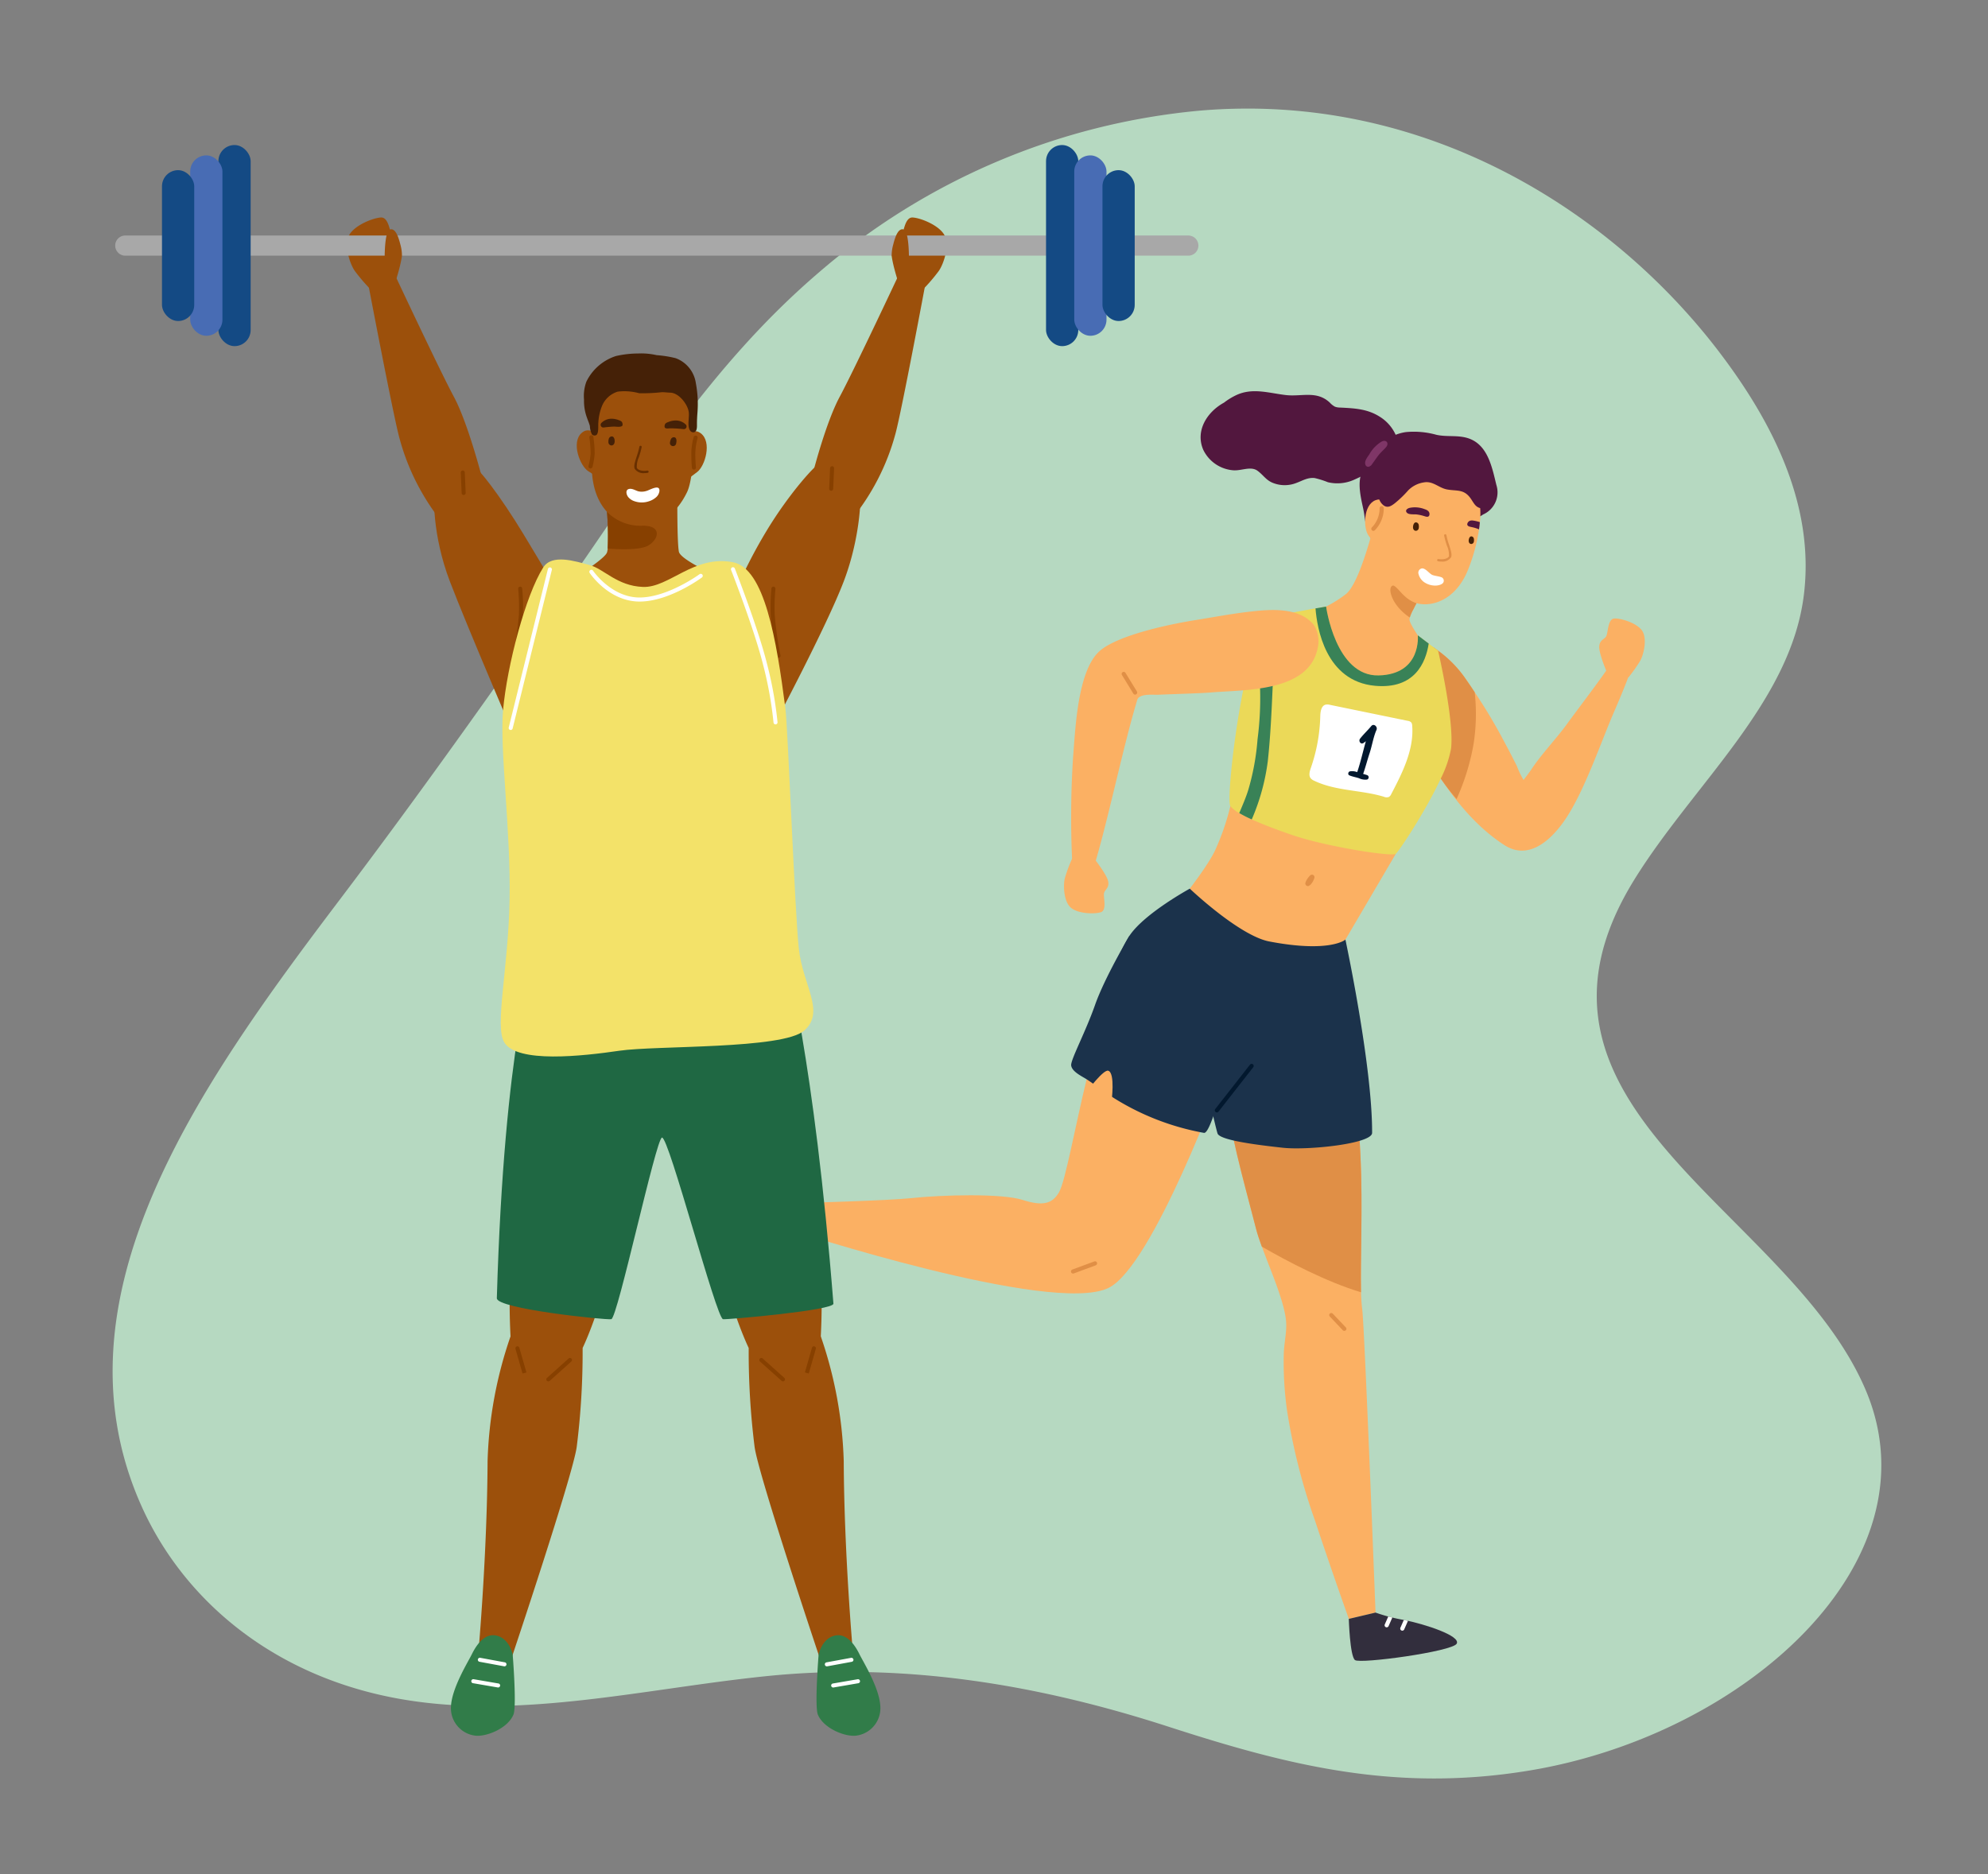 <svg xmlns="http://www.w3.org/2000/svg" xmlns:xlink="http://www.w3.org/1999/xlink" width="350" height="330" viewBox="0 0 350 330">
  <rect x="0" y="0" width="350" height="330" fill="#808080" stroke="none"/>
  <defs>
    <clipPath id="clip-path">
      <path id="Path_1561" data-name="Path 1561" d="M653.671,693.859s-5.719-1.821-6.814-1.472-8.328,14.329-7.609,15.738,6.282-3.451,8.877-6.038a33.518,33.518,0,0,1,3.944-3.519Z" transform="translate(-639.198 -692.343)" fill="none"/>
    </clipPath>
    <clipPath id="clip-path-2">
      <path id="Path_1595" data-name="Path 1595" d="M796.065,797.209s.185,6.535,1.085,7.249,17.141-1.5,17.909-2.884-5.656-3.459-9.251-4.17a30.647,30.647,0,0,1-5.037-1.306Z" transform="translate(-796.065 -796.098)" fill="none"/>
    </clipPath>
    <clipPath id="clip-Sports_tile_1_-_7">
      <rect width="350" height="330"/>
    </clipPath>
  </defs>
  <g id="Sports_tile_1_-_7" data-name="Sports tile 1 - 7" clip-path="url(#clip-Sports_tile_1_-_7)">
    <path id="Path_1" data-name="Path 1" d="M2504,628.521c-2.852,39.881-29.106,69-56.159,83.594-14,7.553-29.524,12.437-44.647,8.111-18.406-5.266-29.885-24.393-44.883-37.326-35.729-30.808-61.57,17.8-95.178,26.164-31.8,7.917-56.593-30.479-56.888-68.884-.184-24.142,7.691-42.195,17.6-61.7,10.522-20.71,18.456-43.523,19.831-68.47,1.183-21.463-.845-43.948,6.077-64.181,7.344-21.466,23.15-35,40.593-39.752,38.914-10.6,71.712,21.6,100.123,51.148,15.886,16.521,32.148,32.423,48.5,48.168,16.659,16.041,34.267,31.1,47.322,52.317A119.212,119.212,0,0,1,2504,628.521C2500.561,676.657,2507.186,584.033,2504,628.521Z" transform="translate(-17.827 2590.978) rotate(-99)" fill="#b6d9c1"/>
    <g id="Group_1710" data-name="Group 1710" transform="translate(-469.727 -406.406)">
      <g id="Group_1760" data-name="Group 1760" transform="translate(595.877 475.297)">
        <g id="Group_1717" data-name="Group 1717" transform="translate(0 98.023)">
          <g id="Group_1710-2" data-name="Group 1710" transform="translate(12.872)">
            <path id="Path_1556" data-name="Path 1556" d="M733.669,653.267s-12.4,34.036-20.214,37.784c-10.032,4.814-56.117-10.247-56.117-10.247l1.6-4.708s15.679-.424,19.687-.857c5.639-.608,16.1-.864,19.74.307s5.232.608,6.372-1.3,2.848-11.634,4.984-20.36,10.14-22.716,10.14-22.716,8.371,6.508,8.81,6.952S733.669,653.267,733.669,653.267Z" transform="translate(-657.337 -631.172)" fill="#fbb063"/>
          </g>
          <g id="Group_1711" data-name="Group 1711" transform="translate(62.407 55.178)">
            <path id="Path_1557" data-name="Path 1557" d="M727.507,711.089a.365.365,0,0,1-.127-.708l3.865-1.429a.365.365,0,1,1,.253.685l-3.865,1.429A.343.343,0,0,1,727.507,711.089Z" transform="translate(-727.142 -708.928)" fill="#e08f46"/>
          </g>
          <g id="Group_1716" data-name="Group 1716" transform="translate(0 43.408)">
            <g id="Group_1715" data-name="Group 1715" clip-path="url(#clip-path)">
              <g id="Group_1712" data-name="Group 1712">
                <path id="Path_1558" data-name="Path 1558" d="M653.671,693.859s-5.719-1.821-6.814-1.472-8.328,14.329-7.609,15.738,6.282-3.451,8.877-6.038a33.518,33.518,0,0,1,3.944-3.519Z" transform="translate(-639.198 -692.343)" fill="#322e3d"/>
              </g>
              <g id="Group_1713" data-name="Group 1713" transform="translate(9.023 6.565)">
                <path id="Path_1559" data-name="Path 1559" d="M653.67,704.557a.357.357,0,0,1-.273-.126c-.089-.105-.826-1.3-1.429-2.279a.365.365,0,1,1,.622-.383c.483.786,1.283,2.077,1.373,2.2a.366.366,0,0,1-.292.588Z" transform="translate(-651.914 -701.594)" fill="#fff"/>
              </g>
              <g id="Group_1714" data-name="Group 1714" transform="translate(6.976 8.496)">
                <path id="Path_1560" data-name="Path 1560" d="M650.785,707.277a.358.358,0,0,1-.273-.126c-.089-.1-.827-1.3-1.43-2.279a.365.365,0,1,1,.622-.382c.483.784,1.281,2.074,1.372,2.2a.367.367,0,0,1-.292.59Z" transform="translate(-649.029 -704.315)" fill="#fff"/>
              </g>
            </g>
          </g>
        </g>
        <g id="Group_1718" data-name="Group 1718" transform="translate(113.219 7.1)">
          <path id="Path_1562" data-name="Path 1562" d="M822.825,512.456c-.754-3.091-1.492-7.025-4.861-8.2-1.861-.651-3.793-.218-5.7-.643a14.786,14.786,0,0,0-5.374-.477c-2.313.327-5.006,1.836-5,4.215a7.2,7.2,0,0,0-2.8,2.948c-.728,1.952-.135,4.358.286,6.3.495,2.283.271,4.315,2.1,6.095.3.289.9,0,.739-.43a16.19,16.19,0,0,1-1.453-4.809,12.542,12.542,0,0,0-.165-1.26.413.413,0,0,0,.111-.033l.026-.016a.8.8,0,0,0,.09.07c.831.4,1.5-.42,1.976-1.462.071-.113.139-.229.2-.349a24.762,24.762,0,0,1,2.714-3.115,10.943,10.943,0,0,1,3.226-2.091c.033-.013.067-.022.1-.035a10.122,10.122,0,0,1,1.922-.3.482.482,0,0,0,.274-.1,12.6,12.6,0,0,0,1.706.031,11.218,11.218,0,0,1,2.364,1.159.3.3,0,0,0,.418-.069,5.7,5.7,0,0,0,1.355.417c.237.333.47.668.725.991a.418.418,0,0,0,.468.154q.1.2.215.392c.053.093.173.269.325.491a7.648,7.648,0,0,0,1.034,2.164,2.579,2.579,0,0,1-.3.952.435.435,0,0,0-.2.26c-.006.022-.009.043-.016.065a2.849,2.849,0,0,1-.316.356.949.949,0,0,0,.07,1.439.39.39,0,0,0,.422.584,3.232,3.232,0,0,0,.967-.5A4.254,4.254,0,0,0,822.825,512.456Z" transform="translate(-798.746 -503.043)" fill="#52173e"/>
        </g>
        <g id="Group_1719" data-name="Group 1719" transform="translate(85.226)">
          <path id="Path_1563" data-name="Path 1563" d="M794.16,502.362A7.276,7.276,0,0,0,790.8,497.5c-2.179-1.371-4.452-1.464-6.949-1.589a2.6,2.6,0,0,1-.894-.15,3.392,3.392,0,0,1-.917-.726c-2.322-2.165-4.958-1.008-7.72-1.324-2.984-.342-5.875-1.349-8.769.02a11.78,11.78,0,0,0-2.143,1.318c-2.968,1.62-5.1,4.953-3.639,8.31a6.414,6.414,0,0,0,5.3,3.6c1.454.1,3.083-.788,4.273.1,1.045.774,1.5,1.695,2.8,2.162a5.582,5.582,0,0,0,4.01-.036c1.111-.409,1.995-.993,3.222-.862a16.059,16.059,0,0,1,2.345.738,7.2,7.2,0,0,0,4.529-.409c.494-.221.989-.444,1.465-.7.495-.268.921-.682,1.408-.937a14.84,14.84,0,0,0,2.116-1.255A2.864,2.864,0,0,0,794.16,502.362Z" transform="translate(-759.298 -493.037)" fill="#52173e"/>
        </g>
        <g id="Group_1720" data-name="Group 1720" transform="translate(89.339 113.063)">
          <path id="Path_1564" data-name="Path 1564" d="M791.778,754.365l-4.7,1.111q-3.09-8.689-6-17.428a107.033,107.033,0,0,1-4.872-19.211,61.25,61.25,0,0,1-.585-10.014c.044-1.856.563-3.952.409-5.749-.3-3.484-2.725-8.926-4.266-13.156-.409-1.11-.752-2.14-.986-3.024-2.491-9.693-4.7-17-5.676-26.318l14.813-5.61,6.881-2.6c.015.066.4,2.206.862,5.654.541,4.017,1.191,9.8,1.482,16.135.4,8.59-.043,18.371.088,23.8a29.073,29.073,0,0,0,.2,2.973C789.842,703.855,791.778,754.365,791.778,754.365Z" transform="translate(-765.095 -652.366)" fill="#fbb063"/>
        </g>
        <g id="Group_1724" data-name="Group 1724" transform="translate(117.438 40.015)">
          <g id="Group_1721" data-name="Group 1721" transform="translate(0 4.542)">
            <path id="Path_1565" data-name="Path 1565" d="M847.73,561.73s-.672,1.87-2.418,5.894c-2.359,5.449-5.211,13.906-8.535,18.894-2.367,3.543-6.4,7.524-10.818,4.668-4.595-2.966-8.144-7.195-11.183-11.688-.008-.007-.008-.014-.015-.021-.16-.241-.329-.475-.482-.716-.336-.49-.658-.993-.971-1.49-1.184-1.863-2.411-3.521-3.586-5.252-.424-.628-.847-1.264-1.257-1.921-.211-.336-.424-.672-.621-1.023-.08-.131-.16-.277-.241-.417a34.683,34.683,0,0,1-2.119-4.076,12.235,12.235,0,0,1-.482-1.4,8.364,8.364,0,0,1-.307-1.928,6.012,6.012,0,0,1,.446-2.557,3.575,3.575,0,0,1,.358-.665,5.413,5.413,0,0,1,3.338-2.038,7.408,7.408,0,0,1,1.8-.16,6.887,6.887,0,0,1,.8.073c.094.014.2.029.292.051.059.014.11.022.168.036a5.625,5.625,0,0,1,.657.2,7.59,7.59,0,0,1,1.739.76,20.39,20.39,0,0,1,4.974,5.15c.519.737,1,1.46,1.468,2.169a93.067,93.067,0,0,1,4.943,8.228c.854,1.592,1.7,3.185,2.5,4.806a14.651,14.651,0,0,0,1.154,2.41c.5-.657,1.015-1.3,1.461-1.979,1.585-2.418,4.442-5.456,6.136-7.8,1.482-2.053,5.447-7.254,6.952-9.468.788-1.162,1.314-1.943,1.314-1.943a5.853,5.853,0,0,1,1.4,2.184c.058.336,1,.942,1.118,1.015Z" transform="translate(-804.692 -555.828)" fill="#fbb063"/>
          </g>
          <g id="Group_1722" data-name="Group 1722" transform="translate(37.962)">
            <path id="Path_1566" data-name="Path 1566" d="M859.526,558.864s-1.422-3.315-1.333-4.521.942-1.211,1.253-1.837.244-3.007,1.4-3.075,4.178.816,5,2.315.094,4.251-.475,5.188a25.987,25.987,0,0,1-2.1,2.939Z" transform="translate(-858.188 -549.427)" fill="#fbb063"/>
          </g>
          <g id="Group_1723" data-name="Group 1723" transform="translate(3.773 4.62)">
            <path id="Path_1567" data-name="Path 1567" d="M822.076,573.453a40.778,40.778,0,0,1-2.987,9.657c-.022-.022-.037-.044-.058-.065a41.851,41.851,0,0,1-2.71-3.514c-.008-.007-.008-.014-.015-.021-.16-.241-.329-.475-.482-.716-.336-.49-.658-.994-.972-1.49-1.184-1.863-2.411-3.52-3.586-5.252-.424-.628-.847-1.264-1.257-1.921.044-.277.088-.57.131-.869.358-2.359.709-5.3.993-7.626.066-.563.132-1.089.19-1.563.153-1.191.27-2.053.344-2.345.014-.037.029-.066.044-.1a9.561,9.561,0,0,1,1.271-1.687c.094.014.2.029.292.051a.547.547,0,0,1,.153.022c.227.036.453.08.68.138.321.073.643.153.964.256l.766.577a20.388,20.388,0,0,1,4.974,5.15c.519.737,1,1.46,1.468,2.169A34.739,34.739,0,0,1,822.076,573.453Z" transform="translate(-810.009 -555.938)" fill="#e08f46"/>
          </g>
        </g>
        <g id="Group_1725" data-name="Group 1725" transform="translate(81.12 72.86)">
          <path id="Path_1568" data-name="Path 1568" d="M762.856,595.9a42.961,42.961,0,0,1-2.77,7.974c-1.7,3.409-6.574,9.374-6.574,9.374s13.879,10.1,14.244,10.1S782.3,620.8,782.3,620.8l9.684-16.5s-9.252-7.974-10.835-8.4S762.856,595.9,762.856,595.9Z" transform="translate(-753.512 -595.712)" fill="#fbb063"/>
        </g>
        <g id="Group_1726" data-name="Group 1726" transform="translate(116.311 12.99)">
          <path id="Path_1569" data-name="Path 1569" d="M821.181,521.4c-.036.395-.08.818-.146,1.271a31.839,31.839,0,0,1-1.783,6.727c-1.987,5.325-5.844,6.758-8.481,6.422-4.3-.548-6.215-5.509-7.223-8.518s0-9.5,0-9.5,4.383-7.67,11.052-6.3,6.3,5.384,6.3,5.384A12.054,12.054,0,0,1,821.181,521.4Z" transform="translate(-803.103 -511.343)" fill="#fbb063"/>
        </g>
        <g id="Group_1727" data-name="Group 1727" transform="translate(104.25 19.458)">
          <path id="Path_1570" data-name="Path 1570" d="M807.24,546.753,799.9,554.51l-10.226-4.66-3.564-9.671a21.659,21.659,0,0,0,6.574-3.477c2.922-2.367,5.931-16.245,5.931-16.245l8.079,15.149s-.5.8-1.089,1.819c-.168.3-.344.6-.5.905h-.008c-.175.329-.358.665-.518,1.008a7.6,7.6,0,0,0-.665,1.5,1.292,1.292,0,0,0-.051.431C803.953,542.275,807.24,546.753,807.24,546.753Z" transform="translate(-786.108 -520.457)" fill="#fbb063"/>
        </g>
        <g id="Group_1728" data-name="Group 1728" transform="translate(114.186 19.052)">
          <path id="Path_1571" data-name="Path 1571" d="M804.554,522.615s-.411-3.424-2.6-2.6-2.2,4.977-1.213,6.277,1.121,1.575,1.213,1.438S804.554,522.615,804.554,522.615Z" transform="translate(-800.11 -519.886)" fill="#fbb063"/>
        </g>
        <g id="Group_1729" data-name="Group 1729" transform="translate(122.617 23.091)">
          <path id="Path_1572" data-name="Path 1572" d="M813,526.033a.537.537,0,0,0-.308-.417c-.509-.206-.7.444-.7.82-.005.331.185.646.551.622a.545.545,0,0,0,.466-.517A1.441,1.441,0,0,0,813,526.033Z" transform="translate(-811.99 -525.577)" fill="#452107"/>
        </g>
        <g id="Group_1730" data-name="Group 1730" transform="translate(132.419 25.557)">
          <path id="Path_1573" data-name="Path 1573" d="M826.716,529.464a.484.484,0,0,0-.278-.375c-.459-.187-.63.4-.635.739,0,.3.165.583.5.561a.492.492,0,0,0,.421-.466A1.313,1.313,0,0,0,826.716,529.464Z" transform="translate(-825.803 -529.053)" fill="#452107"/>
        </g>
        <g id="Group_1731" data-name="Group 1731" transform="translate(116.562 12.496)">
          <path id="Path_1574" data-name="Path 1574" d="M821.743,518.05a2.512,2.512,0,0,1-.273-.2c.4-2.77-1.691-5.329-4.16-6.409a10.263,10.263,0,0,0-9.537.829c-.674.482-3.536,2.583-3.985,4.148a.252.252,0,0,0-.327.29,2.314,2.314,0,0,0,.956,1.6c.692.423,1.279.036,1.854-.4a19.021,19.021,0,0,0,2.395-2.3,4.893,4.893,0,0,1,2.787-1.409c1.6-.284,2.6.994,4.1,1.254,1.773.307,2.967-.106,4.165,1.653.5.727.8,1.475,1.732,1.643C821.854,518.822,822.144,518.277,821.743,518.05Z" transform="translate(-803.458 -510.647)" fill="#52173e"/>
        </g>
        <g id="Group_1732" data-name="Group 1732" transform="translate(121.396 20.432)">
          <path id="Path_1575" data-name="Path 1575" d="M813.7,522.218c-.062-.024-.125-.045-.187-.067a4.676,4.676,0,0,0-2.626-.215c-.346.09-.822.381-.517.8s1.213.319,1.663.347a6.778,6.778,0,0,1,1.362.282c.3.082.759.3.95-.079a.732.732,0,0,0-.2-.815A1.486,1.486,0,0,0,813.7,522.218Z" transform="translate(-810.269 -521.83)" fill="#52173e"/>
        </g>
        <g id="Group_1733" data-name="Group 1733" transform="translate(132.175 22.756)">
          <path id="Path_1576" data-name="Path 1576" d="M827.672,525.4c-.036.395-.08.818-.146,1.271a6.4,6.4,0,0,0-1.271-.395c-.3-.073-.811-.109-.8-.533a.748.748,0,0,1,.569-.614,1.349,1.349,0,0,1,.512,0c.066.007.131.022.2.029A7.11,7.11,0,0,1,827.672,525.4Z" transform="translate(-825.46 -525.105)" fill="#52173e"/>
        </g>
        <g id="Group_1734" data-name="Group 1734" transform="translate(123.568 31.191)">
          <path id="Path_1577" data-name="Path 1577" d="M817.332,538.534c-.4-.149-1.139-.223-1.533-.382-.54-.218-1.2-1.216-1.846-1.157a.76.76,0,0,0-.607.952,2.54,2.54,0,0,0,.916,1.414,3.454,3.454,0,0,0,2.238.653c.407-.026,1.086-.2,1.243-.587A.654.654,0,0,0,817.332,538.534Z" transform="translate(-813.331 -536.991)" fill="#fff"/>
        </g>
        <g id="Group_1735" data-name="Group 1735" transform="translate(118.635 34.218)">
          <path id="Path_1578" data-name="Path 1578" d="M810.978,544.37c-.175.329-.358.665-.518,1.008a7.6,7.6,0,0,0-.665,1.5,9.4,9.4,0,0,1-2.155-1.95c-1.278-1.607-1.607-3.341-.885-3.659.427-.187,1.411,1.223,2.069,1.774A5.669,5.669,0,0,0,810.978,544.37Z" transform="translate(-806.378 -541.257)" fill="#e08f46"/>
        </g>
        <g id="Group_1736" data-name="Group 1736" transform="translate(90.315 37.916)">
          <path id="Path_1579" data-name="Path 1579" d="M805.46,571.559a19.945,19.945,0,0,1-1.8,5.2c-2.666,5.756-7.377,12.833-7.918,13.243-.73.548-12.33-1.279-18.173-3.287-2.849-.979-5.31-1.922-7.188-2.769a21.54,21.54,0,0,1-2.2-1.118,5.244,5.244,0,0,1-1.57-1.227c-.533-.752.453-11.344,2.257-20.387,1.278-6.384,2.973-12,4.835-12.819a30.751,30.751,0,0,1,3.828-.862c1.409-.27,2.929-.548,4.075-.745l1.863-.321s1.651,12.308,9.248,12.125a8.322,8.322,0,0,0,.876-.058c3.2-.314,4.718-1.951,5.427-3.557.014-.037.029-.066.044-.1a7.328,7.328,0,0,0,.475-1.76,6.966,6.966,0,0,0,.073-1.57v-.008l1.921,1.447.891.672.766.577S806.1,566.672,805.46,571.559Z" transform="translate(-766.471 -546.468)" fill="#ebd958"/>
        </g>
        <g id="Group_1737" data-name="Group 1737" transform="translate(69.527 87.586)">
          <path id="Path_1580" data-name="Path 1580" d="M779.018,642.014c-2.462,5.2-8.32,4.178-9.539,3.63s-13.813-7.969-20.708-7.421a23.326,23.326,0,0,0-4.741.957c-.467.139-.95.3-1.431.446a8.58,8.58,0,0,1-2.162.439,2.439,2.439,0,0,1-1.724-.548c-1.344-1.074-1.629-3.55-1.512-5.135a20.659,20.659,0,0,1,3.148-9.627c2.608-3.923,10.621-8.291,10.621-8.291s.643.613,1.688,1.526c.767.672,1.761,1.512,2.87,2.389,2.922,2.308,6.68,4.857,9.43,5.383,10.713,2.053,13.411-.321,13.411-.321S779.34,641.342,779.018,642.014Z" transform="translate(-737.176 -616.463)" fill="#1b324b"/>
        </g>
        <g id="Group_1738" data-name="Group 1738" transform="translate(103.653 85.128)">
          <path id="Path_1581" data-name="Path 1581" d="M786.136,613.124a3.558,3.558,0,0,0-.753,1.042l0,.008a1.814,1.814,0,0,0-.1.282.457.457,0,0,0,.623.516,1.644,1.644,0,0,0,.133-.108c.015-.007.028-.017.044-.024a.377.377,0,0,0,.157-.14,2.946,2.946,0,0,0,.633-1.152A.441.441,0,0,0,786.136,613.124Z" transform="translate(-785.266 -613)" fill="#e08f46"/>
        </g>
        <g id="Group_1739" data-name="Group 1739" transform="translate(104.387 55.154)">
          <path id="Path_1582" data-name="Path 1582" d="M804.363,574.264a.724.724,0,0,0-.153-.352,1.054,1.054,0,0,0-.608-.271l-13.669-2.81a1.818,1.818,0,0,0-.763-.045c-.791.183-.945,1.222-.964,2.034a29.889,29.889,0,0,1-1.655,9.1c-.214.614-.428,1.358-.014,1.859a1.737,1.737,0,0,0,.618.421c3.838,1.829,8.233,1.592,12.249,2.809a1.169,1.169,0,0,0,.893.031,1.145,1.145,0,0,0,.411-.511c1.969-3.765,4-7.782,3.685-12.02A2.261,2.261,0,0,0,804.363,574.264Z" transform="translate(-786.301 -570.76)" fill="#fff"/>
        </g>
        <g id="Group_1740" data-name="Group 1740" transform="translate(89.339 115.663)">
          <path id="Path_1583" data-name="Path 1583" d="M789.221,699.024c-6.114-1.848-12.841-5.376-17.465-8.042-.409-1.11-.752-2.14-.986-3.024-2.491-9.693-4.7-17-5.676-26.318l14.813-5.61c2.5.818,5.172,1.936,7.743,3.053.541,4.017,1.191,9.8,1.482,16.135C789.535,683.809,789.09,693.589,789.221,699.024Z" transform="translate(-765.095 -656.03)" fill="#e08f46"/>
        </g>
        <g id="Group_1741" data-name="Group 1741" transform="translate(111.216 58.759)">
          <path id="Path_1584" data-name="Path 1584" d="M799.978,576.041c-.632.763-1.367,1.44-1.973,2.22-.316.407.11,1.092.608.757.143-.1.277-.2.414-.306-.517,1.811-.922,3.679-1.526,5.44a2.382,2.382,0,0,0-1.3-.133c-.3.081-.392.574-.078.7.536.224,1.13.322,1.685.5a2.575,2.575,0,0,0,1.429.24.415.415,0,0,0-.016-.793c-.221-.072-.447-.136-.671-.205.422-1.2.738-2.45,1.14-3.661.436-1.316.649-2.826,1.21-4.084C801.143,576.167,800.426,575.5,799.978,576.041Z" transform="translate(-795.925 -575.841)" fill="#02182e"/>
        </g>
        <g id="Group_1742" data-name="Group 1742" transform="translate(92.03 48.185)">
          <path id="Path_1585" data-name="Path 1585" d="M774.862,562.81c-.1,1.995-.175,3.981-.277,5.961-.153,3.031-.343,6.055-.672,9.109a38.014,38.014,0,0,1-2.827,10.27,21.527,21.527,0,0,1-2.2-1.118c.563-1.336,1.147-2.666,1.577-4.039a43.159,43.159,0,0,0,1.647-9,55.87,55.87,0,0,0,.448-8.7c-.092-1.385-.209-3.185.908-4.224a.49.49,0,0,1,.818.343c.029.344.044.7.073,1.045C774.592,562.387,774.884,562.459,774.862,562.81Z" transform="translate(-768.887 -560.939)" fill="#398257"/>
        </g>
        <g id="Group_1745" data-name="Group 1745" transform="translate(61.177 38.525)">
          <g id="Group_1743" data-name="Group 1743" transform="translate(1.258)">
            <path id="Path_1586" data-name="Path 1586" d="M770.035,550.166a3.615,3.615,0,0,0-.468-.6c-2.621-2.7-7.264-2.351-10.388-2.014-3.559.385-6.7,1-10.231,1.565-4.132.661-13.332,2.538-16.666,5.356-4,3.38-4.354,13.9-4.76,18.725a164.165,164.165,0,0,0-.131,18.948,1.8,1.8,0,0,0,.186.9,1.82,1.82,0,0,0,1.306.644,2.073,2.073,0,0,0,1.909-.288,2.036,2.036,0,0,0,.4-.832c2.536-8.413,5.072-20.944,7.607-29.356a.923.923,0,0,1,.221-.431c.824-.751,2.572-.495,3.611-.546,1.8-.089,7.311-.236,9.107-.39,5.972-.514,17.269-.027,18.846-7.811A5.369,5.369,0,0,0,770.035,550.166Z" transform="translate(-727.182 -547.327)" fill="#fbb063"/>
          </g>
          <g id="Group_1744" data-name="Group 1744" transform="translate(0 43.757)">
            <path id="Path_1587" data-name="Path 1587" d="M730.716,608.989s2.237,2.831,2.465,4.018-.593,1.415-.73,2.1.548,2.968-.548,3.332-4.246.3-5.433-.932-1.2-4.079-.893-5.133a26.011,26.011,0,0,1,1.265-3.386Z" transform="translate(-725.409 -608.989)" fill="#fbb063"/>
          </g>
        </g>
        <g id="Group_1746" data-name="Group 1746" transform="translate(105.455 37.916)">
          <path id="Path_1588" data-name="Path 1588" d="M807.733,552.984c-.512,3.338-2.455,8.071-9.445,7.435-8.728-.8-10.226-10.241-10.482-13.63l1.863-.321s1.651,12.308,9.248,12.125,6.9-7.056,6.9-7.056Z" transform="translate(-787.806 -546.468)" fill="#398257"/>
        </g>
        <g id="Group_1747" data-name="Group 1747" transform="translate(71.323 49.413)">
          <path id="Path_1589" data-name="Path 1589" d="M742.081,566.676a.366.366,0,0,1-.312-.174l-2.008-3.275a.365.365,0,0,1,.622-.383l2.009,3.275a.365.365,0,0,1-.121.5A.358.358,0,0,1,742.081,566.676Z" transform="translate(-739.707 -562.67)" fill="#e08f46"/>
        </g>
        <g id="Group_1748" data-name="Group 1748" transform="translate(115.277 20.239)">
          <path id="Path_1590" data-name="Path 1590" d="M802.013,525.91a.365.365,0,0,1-.249-.632,4.549,4.549,0,0,0,.841-1.194,4.67,4.67,0,0,0,.5-2.135.366.366,0,0,1,.34-.389.353.353,0,0,1,.389.337,5.316,5.316,0,0,1-.576,2.51,5.191,5.191,0,0,1-1,1.4A.365.365,0,0,1,802.013,525.91Z" transform="translate(-801.647 -521.559)" fill="#e08f46"/>
        </g>
        <g id="Group_1749" data-name="Group 1749" transform="translate(114.187 8.738)">
          <path id="Path_1591" data-name="Path 1591" d="M803.066,505.45a6.113,6.113,0,0,0-2.228,2.3c-.352.517-.987,1.275-.612,1.927a.5.5,0,0,0,.673.176c.028-.02.054-.043.081-.064a.512.512,0,0,0,.231-.165c.414-.559.8-1.139,1.221-1.695.408-.539.925-.958,1.365-1.467C804.364,505.805,803.891,505.083,803.066,505.45Z" transform="translate(-800.111 -505.351)" fill="#7f3667"/>
        </g>
        <g id="Group_1754" data-name="Group 1754" transform="translate(111.316 215.058)">
          <g id="Group_1753" data-name="Group 1753" clip-path="url(#clip-path-2)">
            <g id="Group_1750" data-name="Group 1750">
              <path id="Path_1592" data-name="Path 1592" d="M796.065,797.209s.185,6.535,1.085,7.249,17.141-1.5,17.909-2.884-5.656-3.459-9.251-4.17a30.647,30.647,0,0,1-5.037-1.306Z" transform="translate(-796.065 -796.098)" fill="#322e3d"/>
            </g>
            <g id="Group_1751" data-name="Group 1751" transform="translate(6.302 -0.546)">
              <path id="Path_1593" data-name="Path 1593" d="M805.311,798.472a.361.361,0,0,1-.147-.031.365.365,0,0,1-.187-.482c.373-.843.983-2.234,1.033-2.378a.368.368,0,0,1,.454-.236.361.361,0,0,1,.247.44c-.037.133-.6,1.416-1.065,2.469A.367.367,0,0,1,805.311,798.472Z" transform="translate(-804.946 -795.329)" fill="#fff"/>
            </g>
            <g id="Group_1752" data-name="Group 1752" transform="translate(9.053 0.045)">
              <path id="Path_1594" data-name="Path 1594" d="M809.188,799.3a.36.36,0,0,1-.147-.031.365.365,0,0,1-.187-.481c.372-.843.982-2.234,1.032-2.379a.372.372,0,0,1,.454-.236.36.36,0,0,1,.247.44c-.035.133-.6,1.416-1.065,2.47A.365.365,0,0,1,809.188,799.3Z" transform="translate(-808.823 -796.162)" fill="#fff"/>
            </g>
          </g>
        </g>
        <g id="Group_1755" data-name="Group 1755" transform="translate(62.431 95.876)">
          <path id="Path_1596" data-name="Path 1596" d="M737.444,628.146s-4.349,7.321-6.061,12.191-4.324,9.679-4.2,10.653c.136,1.091,1.86,1.887,2.668,2.4,1.357.866,2.611,1.875,3.957,2.76a44.74,44.74,0,0,0,16.743,6.707c1.414.255,3.992-12.417,6.226-14.365a25.36,25.36,0,0,0,4.3-5.722s-9.617-7.662-10.348-8.092S737.444,628.146,737.444,628.146Z" transform="translate(-727.176 -628.146)" fill="#1b324b"/>
        </g>
        <g id="Group_1756" data-name="Group 1756" transform="translate(84.201 96.561)">
          <path id="Path_1597" data-name="Path 1597" d="M784.373,629.111s4.742,22.1,4.7,34.032c-.007,1.91-11.294,3.1-15.737,2.614s-10.773-1.279-11.443-2.435c-.3-.519-4.037-17.538-4.037-17.538s6.9-1.758,7.994-2.733,1.826-2.678,2.678-2.739a27.141,27.141,0,0,1,5.9,0C776.075,640.678,784.373,629.111,784.373,629.111Z" transform="translate(-757.855 -629.111)" fill="#1b324b"/>
        </g>
        <g id="Group_1757" data-name="Group 1757" transform="translate(107.849 162.288)">
          <path id="Path_1598" data-name="Path 1598" d="M793.857,724.9a.363.363,0,0,1-.264-.113l-2.313-2.435a.365.365,0,0,1,.529-.5l2.313,2.435a.365.365,0,0,1-.265.617Z" transform="translate(-791.18 -721.734)" fill="#e08f46"/>
        </g>
        <g id="Group_1758" data-name="Group 1758" transform="translate(65.26 119.632)">
          <path id="Path_1599" data-name="Path 1599" d="M731.163,665.214s2.853-3.833,3.7-3.579c1.278.384.571,5.53.571,5.53Z" transform="translate(-731.163 -661.623)" fill="#fbb063"/>
        </g>
        <g id="Group_1759" data-name="Group 1759" transform="translate(87.722 118.436)">
          <path id="Path_1600" data-name="Path 1600" d="M763.181,668.487a.362.362,0,0,1-.225-.077.366.366,0,0,1-.062-.513l6.118-7.819a.365.365,0,1,1,.575.451l-6.118,7.819A.365.365,0,0,1,763.181,668.487Z" transform="translate(-762.816 -659.938)" fill="#02182e"/>
        </g>
        <g id="Group_23139" data-name="Group 23139" transform="translate(126.872 25.174)">
          <path id="Path_155185" data-name="Path 155185" d="M818.738,533.328a1.824,1.824,0,0,0,1.685-.743c.225-.449-.023-1.218-.337-2.192a13.916,13.916,0,0,1-.476-1.714.2.2,0,0,0-.4.074h0a14.482,14.482,0,0,0,.489,1.766,3.9,3.9,0,0,1,.361,1.885c-.231.462-1.113.605-1.831.476a.2.2,0,1,0-.083.4l.011,0A3.3,3.3,0,0,0,818.738,533.328Z" transform="translate(-817.986 -528.512)" fill="#e08f46"/>
        </g>
      </g>
      <g id="Group_1814" data-name="Group 1814" transform="translate(490.01 431.944)">
        <g id="Group_1813" data-name="Group 1813" transform="translate(0 0)">
          <g id="Group_1766" data-name="Group 1766" transform="translate(108.956 12.759)">
            <g id="Group_1761" data-name="Group 1761" transform="translate(0 43.2)">
              <path id="Path_1601" data-name="Path 1601" d="M643.551,534a86.945,86.945,0,0,1,5.751-11.275c4.1-6.78,8.954-12.048,9.507-11.921,1.044.239,6.314,3.083,6.789,3.876s.348,8.88-2.724,16.954-12.547,25.857-12.547,25.857l-.492-7.362Z" transform="translate(-643.551 -510.801)" fill="#9c500b"/>
            </g>
            <g id="Group_1762" data-name="Group 1762" transform="translate(13.945 9.774)">
              <path id="Path_1602" data-name="Path 1602" d="M663.2,498.705s2.231-8.719,4.661-13.226S678.4,463.7,678.4,463.7L683,465.306s-4.236,22.714-5.341,26.735a40.414,40.414,0,0,1-7.851,15.2Z" transform="translate(-663.203 -463.697)" fill="#9c500b"/>
            </g>
            <g id="Group_1763" data-name="Group 1763" transform="translate(27.687)">
              <path id="Path_1603" data-name="Path 1603" d="M683.706,461.052s-1.346-4.112-1.111-5.543,1.254-1.347,1.691-2.061.612-3.567,2-3.524,4.9,1.419,5.729,3.3-.34,5.088-1.119,6.147a31.145,31.145,0,0,1-2.826,3.287Z" transform="translate(-682.567 -449.923)" fill="#9c500b"/>
            </g>
            <g id="Group_1764" data-name="Group 1764" transform="translate(6.421 65.002)">
              <path id="Path_1604" data-name="Path 1604" d="M654,554.058a.355.355,0,0,1-.347-.284,58.342,58.342,0,0,1-1.025-7.226,34.336,34.336,0,0,1,.126-4.708.35.35,0,0,1,.392-.312.356.356,0,0,1,.313.393,34.089,34.089,0,0,0-.122,4.6,59.022,59.022,0,0,0,1.012,7.111.355.355,0,0,1-.277.419A.343.343,0,0,1,654,554.058Z" transform="translate(-652.599 -541.525)" fill="#874000"/>
            </g>
            <g id="Group_1765" data-name="Group 1765" transform="translate(16.746 43.797)">
              <path id="Path_1605" data-name="Path 1605" d="M667.5,515.961h-.016a.356.356,0,0,1-.339-.37l.157-3.609a.373.373,0,0,1,.37-.34.355.355,0,0,1,.339.37l-.157,3.608A.355.355,0,0,1,667.5,515.961Z" transform="translate(-667.149 -511.642)" fill="#874000"/>
            </g>
          </g>
          <g id="Group_1772" data-name="Group 1772" transform="translate(40.811 12.759)">
            <g id="Group_1767" data-name="Group 1767" transform="translate(15.34 43.951)">
              <path id="Path_1606" data-name="Path 1606" d="M591.212,534.306s-2.718-4.637-6.361-10.66c-4.1-6.78-8.122-11.912-8.675-11.785-1.044.239-6.314,3.083-6.789,3.876s-.57,8.129,2.5,16.2,12.548,30.115,12.548,30.115l1.834-10.822Z" transform="translate(-569.137 -511.859)" fill="#9c500b"/>
            </g>
            <g id="Group_1768" data-name="Group 1768" transform="translate(3.669 9.774)">
              <path id="Path_1607" data-name="Path 1607" d="M572.713,499.456s-2.453-9.47-4.883-13.977S557.3,463.7,557.3,463.7l-4.605,1.609s4.459,23.464,5.563,27.485A40.421,40.421,0,0,0,566.1,508Z" transform="translate(-552.691 -463.697)" fill="#9c500b"/>
            </g>
            <g id="Group_1769" data-name="Group 1769">
              <path id="Path_1608" data-name="Path 1608" d="M556.109,461.052s1.346-4.112,1.112-5.543-1.255-1.347-1.692-2.061-.612-3.567-2-3.524-4.9,1.419-5.729,3.3.341,5.088,1.119,6.147a31.137,31.137,0,0,0,2.826,3.287Z" transform="translate(-547.521 -449.923)" fill="#9c500b"/>
            </g>
            <g id="Group_1770" data-name="Group 1770" transform="translate(29.239 65.003)">
              <path id="Path_1609" data-name="Path 1609" d="M589.079,554.058a.349.349,0,0,1-.071-.007.355.355,0,0,1-.277-.419,59,59,0,0,0,1.012-7.111,34.042,34.042,0,0,0-.122-4.6.356.356,0,0,1,.313-.393.352.352,0,0,1,.392.312,34.333,34.333,0,0,1,.126,4.709,58.459,58.459,0,0,1-1.025,7.225A.355.355,0,0,1,589.079,554.058Z" transform="translate(-588.724 -541.525)" fill="#874000"/>
            </g>
            <g id="Group_1771" data-name="Group 1771" transform="translate(20.024 44.548)">
              <path id="Path_1610" data-name="Path 1610" d="M576.25,517.019a.355.355,0,0,1-.354-.34l-.157-3.61a.355.355,0,0,1,.339-.37.366.366,0,0,1,.37.339l.157,3.61a.356.356,0,0,1-.339.37Z" transform="translate(-575.738 -512.7)" fill="#874000"/>
            </g>
          </g>
          <g id="Group_1773" data-name="Group 1773" transform="translate(76.533 61.745)">
            <path id="Path_1611" data-name="Path 1611" d="M630.092,534.361l-12.951,9-19.28-7.274s9.58-5.62,10.055-7.153a3.674,3.674,0,0,0,.121-.667,51.32,51.32,0,0,0-.128-6.465c-.064-.866-.114-1.448-.114-1.448l12.5-1.4s-.057,8.139.27,9.857S630.092,534.361,630.092,534.361Z" transform="translate(-597.861 -518.955)" fill="#9c500b"/>
          </g>
          <g id="Group_1774" data-name="Group 1774" transform="translate(69.435 163.307)">
            <path id="Path_1612" data-name="Path 1612" d="M588.131,710.448c.349,4.365,8.606,6.339,10.689,3.486,3.013-4.12,6.189-14.635,8.749-24.825,1.632-6.47,3.008-12.8,3.931-17.288.8-3.89,1.272-6.392,1.272-6.392l-3.639-.6-5.759-.95-10.9-1.8s-.43,2.064-1.025,5.47c-1,5.7-2.466,15.136-3.175,24.933A121.186,121.186,0,0,0,588.131,710.448Z" transform="translate(-587.858 -662.076)" fill="#9c500b"/>
          </g>
          <g id="Group_1775" data-name="Group 1775" transform="translate(63.968 206.751)">
            <path id="Path_1613" data-name="Path 1613" d="M585.764,726.377a73.516,73.516,0,0,0-4.02,21.922c-.067,16.169-1.59,33.376-1.59,33.376l5.89,1.064s10.707-31.956,11.391-36.934a133.561,133.561,0,0,0,1.042-17.357s-4.51-4.948-4.766-5.141S585.764,726.377,585.764,726.377Z" transform="translate(-580.154 -723.298)" fill="#9c500b"/>
          </g>
          <g id="Group_1776" data-name="Group 1776" transform="translate(59.109 262.393)">
            <path id="Path_1614" data-name="Path 1614" d="M584.178,805.129s-.512-2.754-2.787-3.334-3.759,1.951-4.417,3.289-3.461,5.834-3.656,9.067a4.874,4.874,0,0,0,4.306,5.249c1.937.206,5.644-1.26,6.678-3.686C584.918,814.267,584.178,805.129,584.178,805.129Z" transform="translate(-573.307 -801.709)" fill="#317c49"/>
          </g>
          <g id="Group_1777" data-name="Group 1777" transform="translate(75.902 213.577)">
            <path id="Path_1615" data-name="Path 1615" d="M597.326,737.042a.355.355,0,0,1-.237-.619l3.808-3.415a.355.355,0,0,1,.474.529l-3.808,3.415A.353.353,0,0,1,597.326,737.042Z" transform="translate(-596.971 -732.917)" fill="#874000"/>
          </g>
          <g id="Group_1778" data-name="Group 1778" transform="translate(70.455 211.512)">
            <path id="Path_1616" data-name="Path 1616" d="M590.558,734.815s-1.178-4.091-1.251-4.362a.355.355,0,0,1,.685-.185c.073.271,1.247,4.349,1.247,4.349Z" transform="translate(-589.295 -730.007)" fill="#874000"/>
          </g>
          <g id="Group_1779" data-name="Group 1779" transform="translate(63.845 266.371)">
            <path id="Path_1617" data-name="Path 1617" d="M584.682,808.82a.405.405,0,0,1-.065-.006l-4.346-.8a.355.355,0,0,1-.285-.413.36.36,0,0,1,.413-.285l4.346.8a.355.355,0,0,1-.063.7Z" transform="translate(-579.98 -807.314)" fill="#fff"/>
          </g>
          <g id="Group_1780" data-name="Group 1780" transform="translate(62.691 270.138)">
            <path id="Path_1618" data-name="Path 1618" d="M583.1,814.088a.346.346,0,0,1-.06-.005l-4.39-.754a.355.355,0,0,1,.12-.7l4.39.754a.355.355,0,0,1-.06.7Z" transform="translate(-578.355 -812.623)" fill="#fff"/>
          </g>
          <g id="Group_1781" data-name="Group 1781" transform="translate(99.47 163.307)">
            <path id="Path_1619" data-name="Path 1619" d="M654.826,710.448c-.349,4.365-8.6,6.339-10.689,3.486-3.012-4.12-6.189-14.635-8.749-24.825-1.632-6.47-3.007-12.8-3.931-17.288-.8-3.89-1.272-6.392-1.272-6.392l3.639-.6,5.759-.95,10.9-1.8s.43,2.064,1.025,5.47c1,5.7,2.466,15.136,3.175,24.933A121.178,121.178,0,0,1,654.826,710.448Z" transform="translate(-630.184 -662.076)" fill="#9c500b"/>
          </g>
          <g id="Group_1782" data-name="Group 1782" transform="translate(67.191 142.503)">
            <path id="Path_1620" data-name="Path 1620" d="M591.2,633.769s-5.2,14.485-6.507,59.546c-.054,1.864,19.049,3.848,20.15,3.693s7.867-31.815,8.926-31.983c1.2-.19,9.564,31.845,10.752,31.983.769.089,19.524-1.554,19.43-2.741-3.439-43.521-8.469-61.509-8.469-61.509Z" transform="translate(-584.696 -632.759)" fill="#1f6843"/>
          </g>
          <g id="Group_1783" data-name="Group 1783" transform="translate(83.83 40.677)">
            <path id="Path_1621" data-name="Path 1621" d="M608.457,498.868a1.037,1.037,0,0,0-.016.148,33.347,33.347,0,0,0-.184,7.31c.429,6.076,3.967,8.716,6.781,9.167,4.585.739,7.91-1.6,9.943-5.767,1.5-3.062,1.318-13.745,1.318-13.745s-.58-6.05-7.852-6.657-8.114,3.629-8.114,3.629a12.971,12.971,0,0,0-1.648,4.564c-.011.07-.03.138-.042.207C608.578,498.079,608.507,498.464,608.457,498.868Z" transform="translate(-608.143 -489.265)" fill="#9c500b"/>
          </g>
          <g id="Group_1784" data-name="Group 1784" transform="translate(99.634 50.377)">
            <path id="Path_1622" data-name="Path 1622" d="M630.415,505.211s1.458-3.4,3.464-1.891.756,5.783-.649,6.824-1.63,1.282-1.682,1.113S630.415,505.211,630.415,505.211Z" transform="translate(-630.415 -502.935)" fill="#9c500b"/>
          </g>
          <g id="Group_1785" data-name="Group 1785" transform="translate(81.255 50.233)">
            <path id="Path_1623" data-name="Path 1623" d="M608.973,504.805s-1.732-3.267-3.606-1.6-.28,5.825,1.207,6.747,1.729,1.143,1.768.971S608.973,504.805,608.973,504.805Z" transform="translate(-604.515 -502.732)" fill="#9c500b"/>
          </g>
          <g id="Group_1786" data-name="Group 1786" transform="translate(97.676 51.451)">
            <path id="Path_1624" data-name="Path 1624" d="M627.822,504.788a.578.578,0,0,1,.442-.336c.586-.058.585.668.478,1.056a.551.551,0,1,1-1.078-.2A1.545,1.545,0,0,1,627.822,504.788Z" transform="translate(-627.656 -504.449)" fill="#452107"/>
          </g>
          <g id="Group_1787" data-name="Group 1787" transform="translate(86.831 51.31)">
            <path id="Path_1625" data-name="Path 1625" d="M612.441,504.679a.577.577,0,0,1,.378-.407c.568-.158.69.558.651.959-.035.353-.274.666-.661.595a.584.584,0,0,1-.434-.606A1.545,1.545,0,0,1,612.441,504.679Z" transform="translate(-612.373 -504.25)" fill="#452107"/>
          </g>
          <g id="Group_1788" data-name="Group 1788" transform="translate(96.719 48.494)">
            <path id="Path_1626" data-name="Path 1626" d="M630.035,501a2.5,2.5,0,0,0-1.72-.71,3.382,3.382,0,0,0-1.372.283,1.25,1.25,0,0,0-.472.257c-.148.144-.257.644-.052.776.246.16.633.063.908.063a22.452,22.452,0,0,1,2.3.139A.473.473,0,0,0,630.035,501Z" transform="translate(-626.307 -500.282)" fill="#452107"/>
          </g>
          <g id="Group_1789" data-name="Group 1789" transform="translate(85.465 48.186)">
            <path id="Path_1627" data-name="Path 1627" d="M611,501.394c.571-.07,1.145-.129,1.72-.153.4-.017,1.132.137,1.486-.1.2-.136.084-.634-.066-.776a1.254,1.254,0,0,0-.475-.249,3.408,3.408,0,0,0-1.377-.26,2.506,2.506,0,0,0-1.708.739A.474.474,0,0,0,611,501.394Z" transform="translate(-610.447 -499.848)" fill="#452107"/>
          </g>
          <g id="Group_1790" data-name="Group 1790" transform="translate(90.007 60.313)">
            <path id="Path_1628" data-name="Path 1628" d="M622.634,517.241c-.2-.75-1.693.109-2.147.254a2.766,2.766,0,0,1-1.507.114c-.524-.133-1.023-.509-1.586-.44-.762.093-.607.944-.253,1.416a2.334,2.334,0,0,0,1.06.738,3.9,3.9,0,0,0,2.59.034,3.431,3.431,0,0,0,1.4-.825,1.791,1.791,0,0,0,.447-.867A1.014,1.014,0,0,0,622.634,517.241Z" transform="translate(-616.848 -516.938)" fill="#fff"/>
          </g>
          <g id="Group_1791" data-name="Group 1791" transform="translate(82.527 36.689)">
            <path id="Path_1629" data-name="Path 1629" d="M626.291,494.034a19.664,19.664,0,0,0-.281-5.121,5.518,5.518,0,0,0-3.563-4.427,19.723,19.723,0,0,0-3.336-.53,12.26,12.26,0,0,0-3.305-.293,17.568,17.568,0,0,0-3.865.447,8.789,8.789,0,0,0-5.216,4.529,7.365,7.365,0,0,0-.407,3.17,8.459,8.459,0,0,0,.532,3.2c.16.477.387.948.5,1.438a3.6,3.6,0,0,0,.351,1.432.6.6,0,0,0,.837.1c.393-.4.248-1.631.3-2.153a9.277,9.277,0,0,1,.624-2.868,4.362,4.362,0,0,1,2.782-2.577,9.744,9.744,0,0,1,3.773.277,29.179,29.179,0,0,0,4.024-.185c.46,0,.984.077,1.492.091,1.49.043,3.031,2.035,3.223,3.407.136.97-.305,2.377.21,3.227a.694.694,0,0,0,.582.347c.645-.012.657-.814.654-1.284C626.193,495.5,626.23,494.784,626.291,494.034Z" transform="translate(-606.307 -483.646)" fill="#452107"/>
          </g>
          <g id="Group_1792" data-name="Group 1792" transform="translate(111.526 206.751)">
            <path id="Path_1630" data-name="Path 1630" d="M659.889,726.377a73.516,73.516,0,0,1,4.02,21.922c.068,16.169,1.59,33.376,1.59,33.376l-5.89,1.064s-10.707-31.956-11.391-36.934a133.592,133.592,0,0,1-1.042-17.357s4.51-4.948,4.766-5.141S659.889,726.377,659.889,726.377Z" transform="translate(-647.172 -723.298)" fill="#9c500b"/>
          </g>
          <g id="Group_1793" data-name="Group 1793" transform="translate(123.471 262.393)">
            <path id="Path_1631" data-name="Path 1631" d="M664.374,805.129s.512-2.754,2.787-3.334,3.759,1.951,4.417,3.289,3.462,5.834,3.656,9.067a4.874,4.874,0,0,1-4.306,5.249c-1.937.206-5.644-1.26-6.678-3.686C663.634,814.267,664.374,805.129,664.374,805.129Z" transform="translate(-664.005 -801.709)" fill="#317c49"/>
          </g>
          <g id="Group_1794" data-name="Group 1794" transform="translate(113.4 213.577)">
            <path id="Path_1632" data-name="Path 1632" d="M653.977,737.042a.353.353,0,0,1-.237-.091l-3.809-3.415a.355.355,0,0,1,.474-.529l3.809,3.415a.355.355,0,0,1-.237.619Z" transform="translate(-649.814 -732.917)" fill="#874000"/>
          </g>
          <g id="Group_1795" data-name="Group 1795" transform="translate(121.42 211.512)">
            <path id="Path_1633" data-name="Path 1633" d="M661.8,734.815l-.682-.2s1.175-4.078,1.248-4.349a.355.355,0,0,1,.685.185C662.976,730.724,661.8,734.815,661.8,734.815Z" transform="translate(-661.116 -730.007)" fill="#874000"/>
          </g>
          <g id="Group_1796" data-name="Group 1796" transform="translate(124.919 266.371)">
            <path id="Path_1634" data-name="Path 1634" d="M666.4,808.821a.355.355,0,0,1-.064-.7l4.346-.8a.359.359,0,0,1,.413.285.355.355,0,0,1-.285.413l-4.346.8A.405.405,0,0,1,666.4,808.821Z" transform="translate(-666.047 -807.314)" fill="#fff"/>
          </g>
          <g id="Group_1797" data-name="Group 1797" transform="translate(126.028 270.139)">
            <path id="Path_1635" data-name="Path 1635" d="M667.964,814.088a.355.355,0,0,1-.06-.7l4.39-.754a.355.355,0,0,1,.12.7l-4.39.754A.365.365,0,0,1,667.964,814.088Z" transform="translate(-667.609 -812.624)" fill="#fff"/>
          </g>
          <g id="Group_1798" data-name="Group 1798" transform="translate(86.582 64.591)">
            <path id="Path_1636" data-name="Path 1636" d="M619.359,528.855c-1.412.887-5.28.724-7.21.575a51.331,51.331,0,0,0-.128-6.465,8.247,8.247,0,0,0,6.01,2.448C621.665,525.243,621.274,527.641,619.359,528.855Z" transform="translate(-612.021 -522.965)" fill="#874000"/>
          </g>
          <g id="Group_1799" data-name="Group 1799" transform="translate(67.88 72.978)">
            <path id="Path_1637" data-name="Path 1637" d="M601.271,535.754c2.575.678,4.839,3.687,9.427,3.864s8.978-5.677,15.853-4.346c5.555,1.075,7.649,13.529,9.225,25.71.447,3.452,1.656,35.82,2.365,42.325s4.731,11.118.947,14.43-26.02,2.6-32.525,3.548-18.034,2.247-20.283-1.479c-1.726-2.86.717-12.936.942-25.132s-1.769-26.512-1.15-33.371c.711-7.884,3.96-20.213,7.069-25.113C594.677,533.763,598.7,535.075,601.271,535.754Z" transform="translate(-585.667 -534.785)" fill="#f3e269"/>
          </g>
          <g id="Group_1800" data-name="Group 1800" transform="translate(69.273 74.351)">
            <path id="Path_1638" data-name="Path 1638" d="M587.985,565.371a.393.393,0,0,1-.086-.01.355.355,0,0,1-.259-.43l6.906-27.941a.355.355,0,0,1,.688.17L588.328,565.1A.354.354,0,0,1,587.985,565.371Z" transform="translate(-587.629 -536.72)" fill="#fff"/>
          </g>
          <g id="Group_1801" data-name="Group 1801" transform="translate(108.409 74.351)">
            <path id="Path_1639" data-name="Path 1639" d="M650.626,564.384a.355.355,0,0,1-.353-.329,67.7,67.7,0,0,0-1.893-10.4c-1.573-6.2-5.535-16.355-5.575-16.456a.355.355,0,1,1,.661-.259c.04.1,4.018,10.293,5.6,16.541A68.38,68.38,0,0,1,650.98,564a.356.356,0,0,1-.328.38Z" transform="translate(-642.781 -536.719)" fill="#fff"/>
          </g>
          <g id="Group_1802" data-name="Group 1802" transform="translate(83.475 74.795)">
            <path id="Path_1640" data-name="Path 1640" d="M616.506,542.935h-.167c-5.27-.091-8.5-4.834-8.635-5.035a.355.355,0,0,1,.59-.4c.031.046,3.165,4.637,8.058,4.721,4.965.065,10.637-4.058,10.693-4.1a.355.355,0,0,1,.422.571C627.229,538.87,621.665,542.935,616.506,542.935Z" transform="translate(-607.643 -537.345)" fill="#fff"/>
          </g>
          <g id="Group_1803" data-name="Group 1803" transform="translate(0 15.932)">
            <path id="Path_1641" data-name="Path 1641" d="M678.939,457.943H491.784a1.774,1.774,0,0,1,0-3.548H678.939a1.774,1.774,0,1,1,0,3.548Z" transform="translate(-490.01 -454.395)" fill="#a8a8a8"/>
          </g>
          <g id="Group_1804" data-name="Group 1804" transform="translate(18.169 0)">
            <rect id="Rectangle_104" data-name="Rectangle 104" width="5.677" height="35.411" rx="2.838" fill="#144a84"/>
          </g>
          <g id="Group_1805" data-name="Group 1805" transform="translate(13.202 1.822)">
            <rect id="Rectangle_105" data-name="Rectangle 105" width="5.677" height="31.766" rx="2.838" fill="#486cb4"/>
          </g>
          <g id="Group_1806" data-name="Group 1806" transform="translate(8.235 4.424)">
            <rect id="Rectangle_106" data-name="Rectangle 106" width="5.677" height="26.563" rx="2.838" fill="#144a84"/>
          </g>
          <g id="Group_1807" data-name="Group 1807" transform="translate(163.878)">
            <rect id="Rectangle_107" data-name="Rectangle 107" width="5.677" height="35.411" rx="2.838" transform="translate(5.677 35.411) rotate(180)" fill="#144a84"/>
          </g>
          <g id="Group_1808" data-name="Group 1808" transform="translate(168.846 1.822)">
            <rect id="Rectangle_108" data-name="Rectangle 108" width="5.677" height="31.766" rx="2.838" transform="translate(5.677 31.766) rotate(180)" fill="#486cb4"/>
          </g>
          <g id="Group_1809" data-name="Group 1809" transform="translate(173.813 4.424)">
            <rect id="Rectangle_109" data-name="Rectangle 109" width="5.677" height="26.563" rx="2.838" transform="translate(5.677 26.563) rotate(180)" fill="#144a84"/>
          </g>
          <g id="Group_1810" data-name="Group 1810" transform="translate(47.441 14.831)">
            <path id="Path_1642" data-name="Path 1642" d="M556.864,457.872s-.04-4.69.926-4.991,1.511,1.336,1.836,2.643a7.22,7.22,0,0,1,.281,1.973l-2.185,1.677Z" transform="translate(-556.864 -452.844)" fill="#9c500b"/>
          </g>
          <g id="Group_1811" data-name="Group 1811" transform="translate(136.695 14.831)">
            <path id="Path_1643" data-name="Path 1643" d="M685.686,457.872s.041-4.69-.926-4.991-1.51,1.336-1.836,2.643a7.222,7.222,0,0,0-.281,1.973l2.186,1.677Z" transform="translate(-682.641 -452.844)" fill="#9c500b"/>
          </g>
          <g id="Group_1812" data-name="Group 1812" transform="translate(101.431 51.158)">
            <path id="Path_1644" data-name="Path 1644" d="M633.4,510.021a.355.355,0,0,1-.353-.324,28.637,28.637,0,0,1-.1-2.882,12.094,12.094,0,0,1,.412-2.521.355.355,0,0,1,.683.2,11.507,11.507,0,0,0-.386,2.352c-.043,1.161.093,2.779.094,2.8a.355.355,0,0,1-.324.383Z" transform="translate(-632.946 -504.035)" fill="#874000"/>
          </g>
          <path id="Path_1645" data-name="Path 1645" d="M607.782,509.8a.37.37,0,0,1-.092-.012.355.355,0,0,1-.251-.434,12.378,12.378,0,0,0,.365-2.158,19.992,19.992,0,0,0-.218-2.822.355.355,0,0,1,.7-.132,20.335,20.335,0,0,1,.23,2.986,12.86,12.86,0,0,1-.389,2.309A.356.356,0,0,1,607.782,509.8Z" transform="translate(-524.105 -452.853)" fill="#874000"/>
        </g>
        <g id="Group_23139-2" data-name="Group 23139" transform="translate(91.387 52.954)">
          <path id="Path_155185-2" data-name="Path 155185" d="M620.565,511.383a1.826,1.826,0,0,1-1.685-.743c-.225-.448.023-1.218.338-2.191a14.118,14.118,0,0,0,.475-1.714.2.2,0,1,1,.4.073h0a14.248,14.248,0,0,1-.489,1.766,3.912,3.912,0,0,0-.361,1.885c.232.463,1.113.605,1.831.477a.2.2,0,0,1,.083.4h-.011A3.3,3.3,0,0,1,620.565,511.383Z" transform="translate(-618.793 -506.567)" fill="#682f00"/>
        </g>
      </g>
    </g>
  </g>
</svg>
